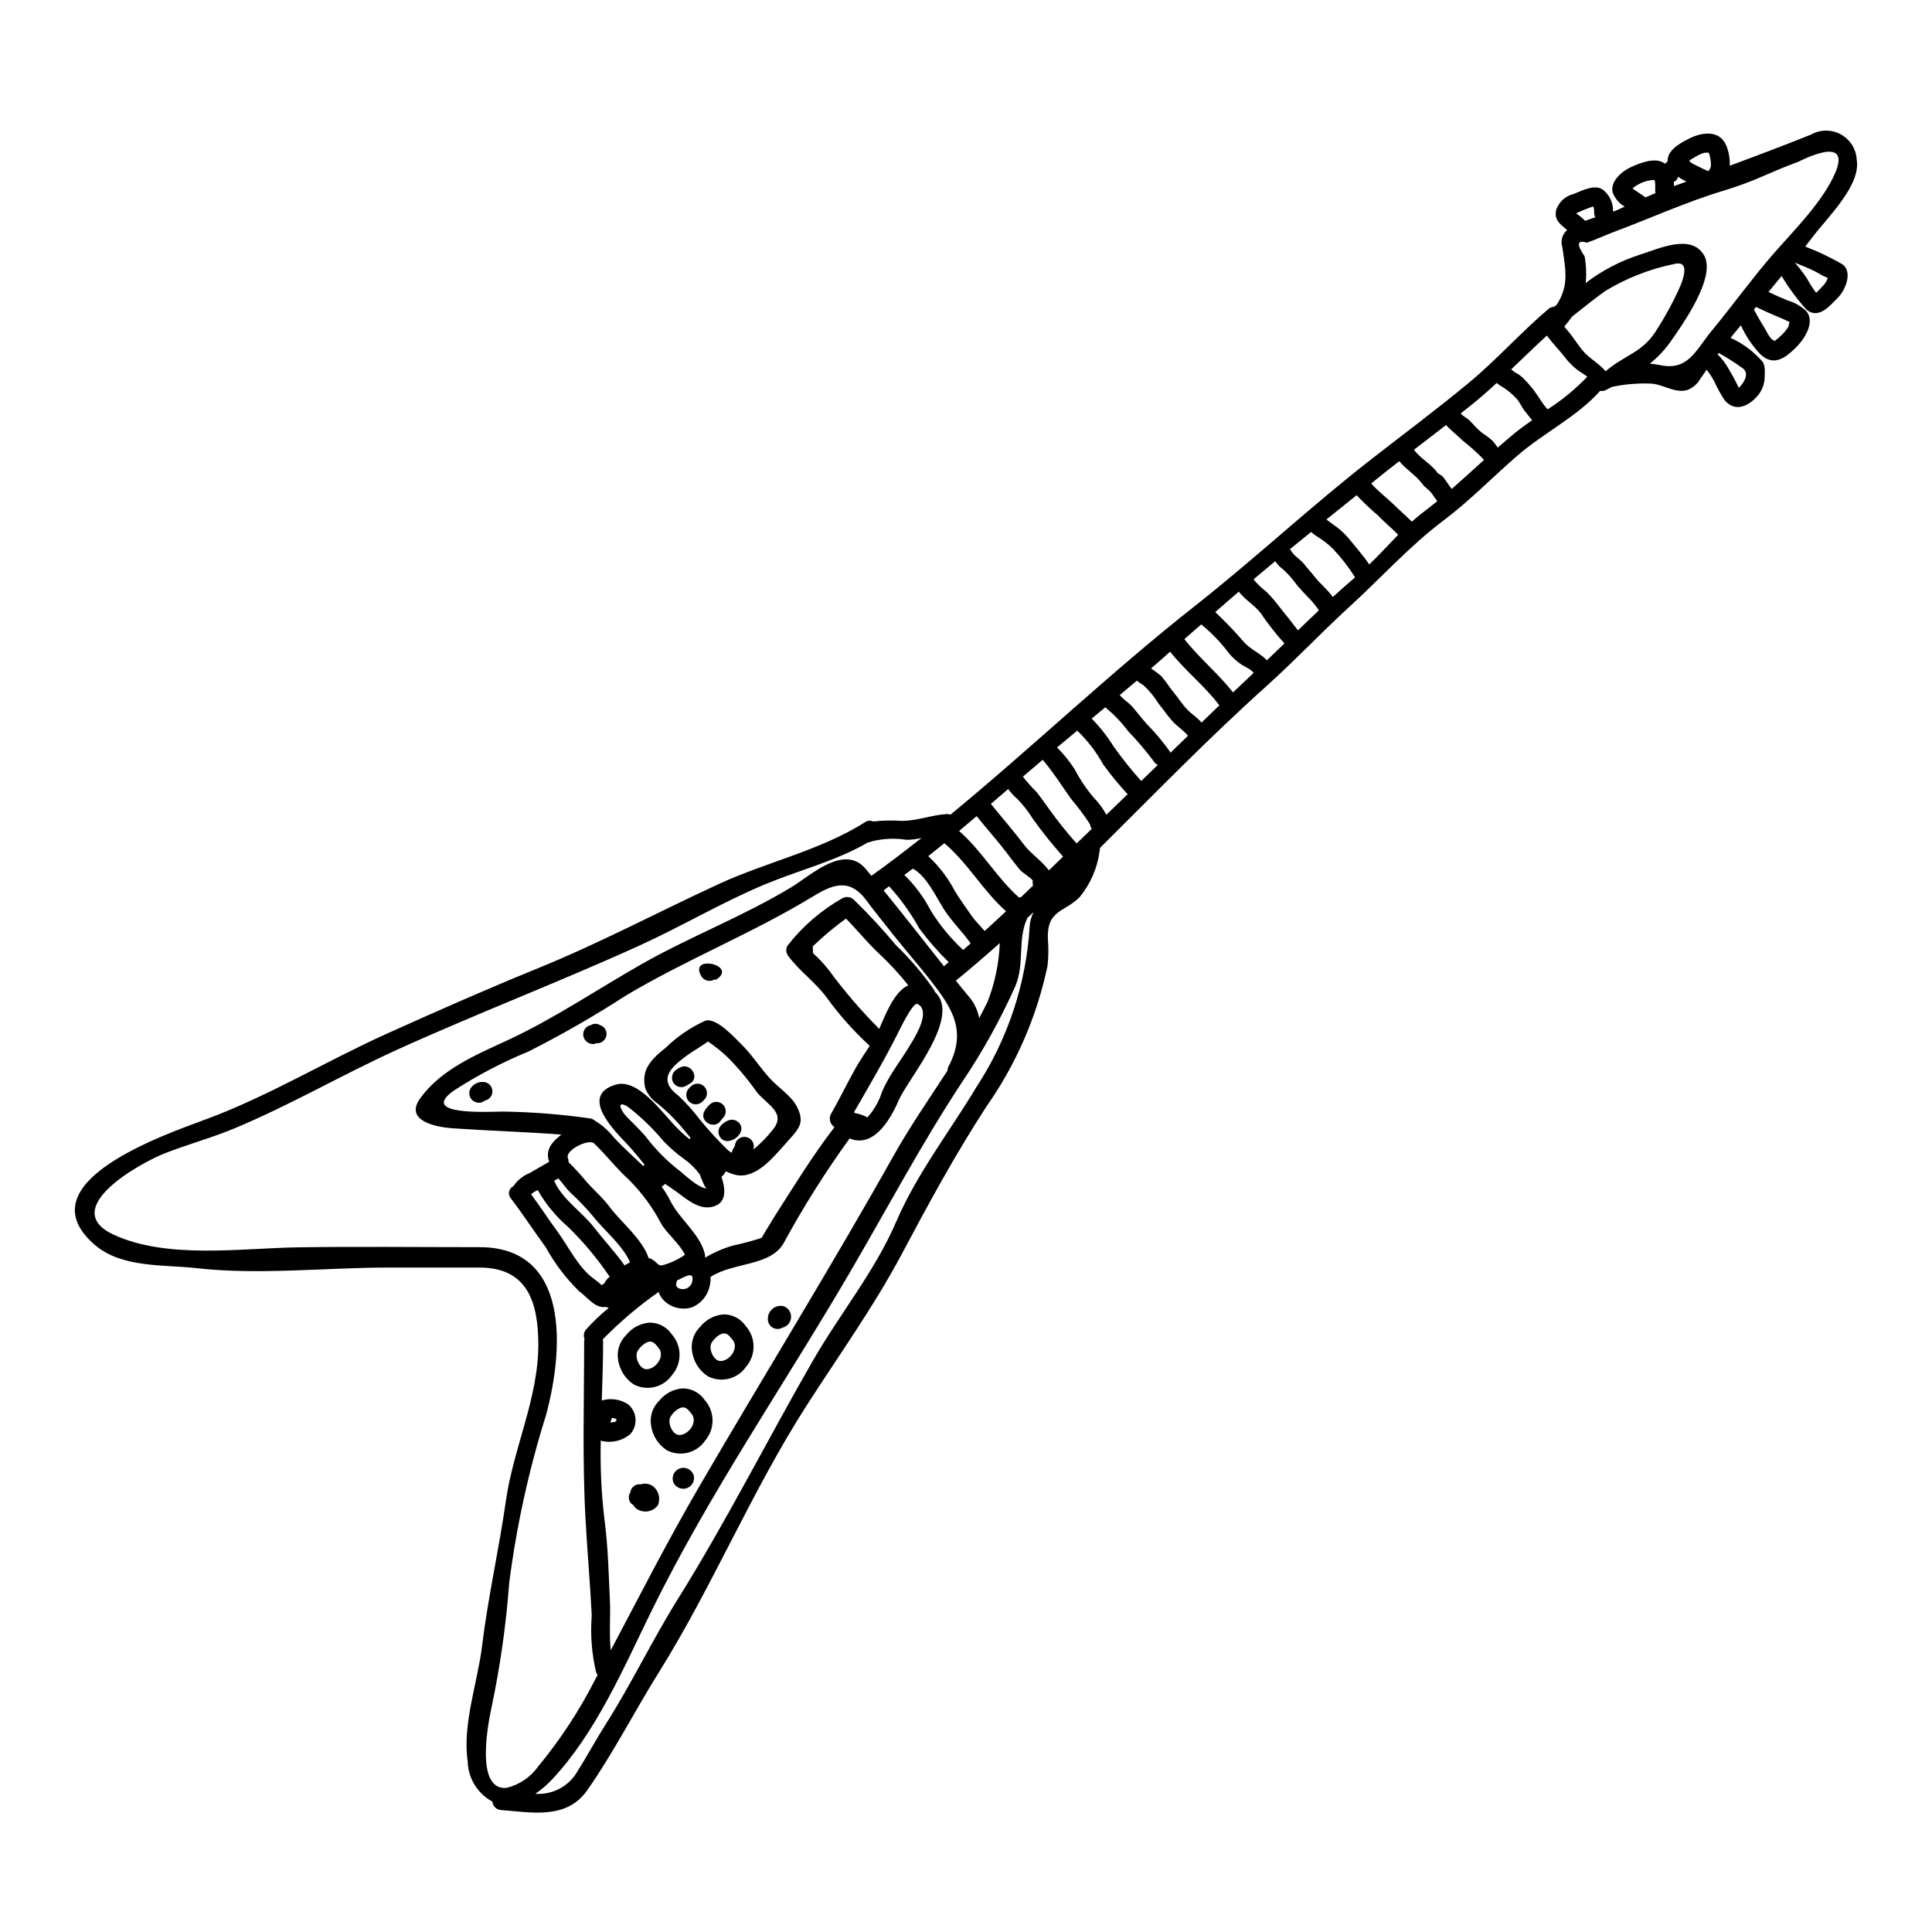 <?xml version="1.0" encoding="UTF-8"?>
<!-- Uploaded to: SVG Repo, www.svgrepo.com, Generator: SVG Repo Mixer Tools -->
<svg fill="#000000" width="800px" height="800px" version="1.1" viewBox="144 144 512 512" xmlns="http://www.w3.org/2000/svg">
 <g>
  <path d="m618.4 229.41c-0.961-0.438-1.898-0.918-2.879-1.309-2.07-0.832-4.141-1.812-6.168-2.754-0.172 0.215-0.371 0.434-0.543 0.672 1.023 1.969 2.242 3.969 3.379 5.883v0.004c0.352 0.742 0.816 1.426 1.375 2.027 0.5 0.195 0.672 0.371 0.586 0.543 0.742-0.531 1.441-1.121 2.09-1.762 0.699-0.68 1.301-1.449 1.789-2.289 0-0.664 0.133-1.016 0.371-1.016zm-74.086 12.758c0.004-0.031-0.004-0.062-0.023-0.09v0.023s0 0.035 0.023 0.066zm91.738-55.812c1.18 6.797-7.996 15.512-11.57 20.305-0.672 0.895-1.395 1.766-2.07 2.66 1.309 0.609 2.723 1.086 4.012 1.695 1.875 0.895 3.812 1.855 5.578 2.879 3.223 1.918 1.047 7.019-0.957 9.02-2.18 2.18-5.078 5.754-8.266 3.18l-0.004 0.004c-2.492-2.766-4.711-5.762-6.625-8.953-1.152 1.418-2.309 2.832-3.484 4.227 1.676 0.789 3.398 1.574 5.117 2.266 1.848 0.531 3.539 1.504 4.926 2.836 2.465 3.027-0.672 7.606-2.922 9.781-2.809 2.703-5.75 4.859-9.195 1.699-2.176-2.269-3.953-4.894-5.25-7.758-0.918 1.113-1.832 2.223-2.723 3.332 3.234 1.473 6.117 3.621 8.453 6.301 0.895 1.18 0.566 3.223 0.566 4.598v-0.004c-0.137 1.77-0.875 3.438-2.094 4.727-2.418 2.68-5.859 4.074-8.543 0.852l0.004-0.004c-0.98-1.492-1.848-3.059-2.594-4.684-0.594-1.184-1.309-2.301-2.133-3.332-0.566 0.809-1.133 1.609-1.676 2.418l-0.004-0.004c-0.781 1.379-2.023 2.438-3.508 2.988-3.398 0.914-6.602-1.742-9.914-1.742h-0.004c-3.379-0.105-6.758 0.203-10.062 0.914-0.461 0.238-0.918 0.48-1.398 0.742-0.496 0.293-1.086 0.395-1.652 0.285-6.062 6.816-15.168 11.266-22.012 17.234-6.734 5.836-12.594 11.938-19.762 17.32-8.633 6.496-16.582 15.277-24.625 22.617-7.477 6.844-14.406 14.211-21.941 20.988-15.254 13.68-29.613 28.477-44.215 42.969v-0.004c0.004 0.254-0.027 0.504-0.086 0.75-0.578 4.535-2.43 8.809-5.336 12.332-3.992 3.988-8.66 3.312-8.391 10.98v0.004c0.211 2.391 0.18 4.801-0.09 7.191-2.805 13.383-8.305 26.055-16.168 37.242-8.43 12.988-15.352 25.777-22.598 39.395-7.246 13.617-16.668 26.766-25.035 39.812-14.562 22.66-24.949 47.98-39.223 70.816-6.426 10.285-11.984 21.254-18.938 31.18-5.449 7.844-14.707 5.902-22.828 5.273v0.004c-1.227-0.062-2.227-1.02-2.332-2.246-3.934-2.117-6.43-6.188-6.535-10.652-1.461-9.785 2.656-21.008 3.809-30.594 1.574-12.965 4.469-25.516 6.297-38.352 1.969-14.055 8.719-27.477 8.609-41.816-0.086-10.523-2.613-20.109-15.578-20.109l-24.055-0.004c-16.582 0-34.367 2.023-50.836 0.172-8.695-1.004-19.918 0.02-27.105-6.211-19.094-16.555 19.258-29.395 29.715-33.332 16.41-6.078 31.902-15.492 47.898-22.684 13.27-5.992 26.582-11.855 40.074-17.348 16.41-6.691 31.793-14.902 47.832-22.289 12.547-5.773 26.992-8.922 38.625-16.324 0.633-0.445 1.453-0.523 2.156-0.199 2.512-0.27 5.039-0.32 7.562-0.152 4.078 0 7.844-1.547 11.898-1.805 0.355-0.035 0.715 0.02 1.047 0.148 21.898-18.043 42.555-37.824 64.824-55.344 15.973-12.574 30.855-26.539 46.957-39.051 8.547-6.648 17.215-13.117 25.559-20.027 7.43-6.168 13.777-13.336 21.074-19.547v0.004c0.422-0.379 0.961-0.598 1.523-0.633 0.238-0.176 0.504-0.352 0.719-0.523 3.148-4.926 2.484-8.66 1.48-15.301l0.004 0.004c-0.492-1.492-0.102-3.133 1-4.246 0.086-0.086 0.195-0.172 0.285-0.266-1.676-1.395-3.543-2.613-2.922-5.293 0.695-2.117 2.434-3.723 4.598-4.246 2.094-0.789 5.602-2.754 7.801-1.133v-0.004c1.773 1.391 2.769 3.547 2.684 5.797 0.504-0.172 0.938-0.348 1.332-0.523 0.566-0.262 1.152-0.52 1.742-0.789-1.426-0.84-2.531-2.125-3.152-3.66-0.828-2.984 2.441-5.75 4.816-6.82 2.262-1.043 6.473-2.754 8.844-1.023 0.066 0.043 0.109 0.086 0.176 0.129h0.004c0.211-0.227 0.445-0.43 0.699-0.609-0.195-2.879 3.18-4.812 5.731-6.078 3.508-1.742 8.105-2.309 9.84 1.938 0.664 1.676 0.969 3.473 0.891 5.273 7.172-2.656 14.34-5.359 21.512-8.238 2.457-1.395 5.461-1.414 7.934-0.055 2.477 1.363 4.066 3.91 4.203 6.731zm-5.668 3.398c4.359-10.328-9.215-3.117-9.891-2.856-3.18 1.18-6.297 2.484-9.445 3.856l-0.004 0.004c-3.273 1.43-6.625 2.668-10.043 3.703-10.043 3.008-19.305 7.258-29.125 10.938-2.461 0.918-4.856 2.051-7.32 2.922-2.613-0.809-2.809 0.395-0.609 3.637h-0.004c0.422 2.32 0.52 4.691 0.285 7.039 4.316-3.297 9.164-5.832 14.336-7.496 4.641-1.395 13.531-5.793 17.02 0.129 3.332 5.711-5.688 18.371-8.633 22.578h0.004c-1.598 2.324-3.531 4.402-5.734 6.168 0.805 0.059 1.605 0.168 2.398 0.324 7.758 1.742 9.57-3.66 14.078-9.133 5.449-6.602 10.438-13.551 16.035-20.027 5.344-6.141 13.371-14.051 16.652-21.785zm-3.543 30.27v-0.004c0.711-0.637 1.242-1.453 1.547-2.359-0.523-0.234-1.113-0.457-1.484-0.672v-0.004c-0.973-0.602-1.984-1.137-3.027-1.613-1.375-0.652-2.832-1.133-4.227-1.785 1.172 1.352 2.258 2.777 3.246 4.269 0.699 1.309 1.5 2.562 2.398 3.746 0.602-0.535 1.211-1.254 1.562-1.582zm-22.043 26.766c1.418-1.332 3.008-3.988 0.871-5.316v-0.004c-1.93-1.379-3.93-2.652-5.992-3.816l-0.195-0.129c-0.086 0.129-0.195 0.262-0.285 0.371 1.219 1.227 2.254 2.621 3.074 4.141 0.922 1.543 1.77 3.137 2.531 4.766zm-7.387-58.812v-0.004c0.027-0.965-0.09-1.926-0.348-2.856-0.059-0.23-0.148-0.453-0.266-0.66-0.395-0.008-0.789 0.008-1.184 0.043-0.93 0.297-1.816 0.715-2.637 1.246-0.414 0.262-0.852 0.5-1.262 0.758 0.062 0.129 0.129 0.285 0.195 0.438 0.348 0.238 0.738 0.457 1.129 0.676 1.219 0.609 2.422 1.18 3.641 1.742v0.004c0.379-0.371 0.637-0.852 0.734-1.375zm-9.781 5.336c1.109-0.395 2.199-0.789 3.285-1.18v-0.004c-0.766-0.379-1.508-0.805-2.219-1.281-0.117 0.613-0.535 1.129-1.113 1.367 0.027 0.359 0.051 0.754 0.051 1.113zm0.172 29.676c0.457-0.938 5.664-10.523-0.152-9.02-6.469 1.324-12.66 3.754-18.305 7.188-2.988 2.137-5.84 4.492-8.719 6.734-0.695 0.961-1.418 1.875-2.09 2.68 0.457 0.48 0.914 1.047 1.328 1.547 1.18 1.461 2.246 3.18 3.445 4.641 1.742 2.156 4.356 3.445 6.188 5.625 5.144-4.359 9.523-4.859 13.16-10.375 1.891-2.898 3.609-5.906 5.148-9.004zm-7.715-26.691c0.895-0.395 1.762-0.762 2.656-1.133-0.059-0.176-0.094-0.359-0.105-0.547 0.035-0.738 0.027-1.48-0.023-2.219-0.027-0.238-0.078-0.473-0.152-0.703-1.508 0.031-2.981 0.438-4.289 1.184-0.562 0.285-1.078 0.652-1.527 1.09 0.117 0.094 0.242 0.18 0.367 0.262 1.051 0.668 2.07 1.383 3.078 2.082zm-13.316 5.269v0.004c-0.191-0.352-0.293-0.738-0.301-1.137 0.023-0.43-0.004-0.859-0.086-1.281-0.176-0.652-0.219-0.395-1.004-0.152-1.039 0.359-2.055 0.777-3.051 1.242-0.215 0.086-0.414 0.215-0.633 0.328 0.848 0.543 1.633 1.188 2.332 1.914 0 0 0 0.02 0.043 0.02 0.875-0.309 1.793-0.613 2.703-0.918zm-2.133 42.254c-0.832-0.652-1.785-1.18-2.637-1.812v0.004c-1.305-1.023-2.469-2.215-3.461-3.543-1.418-1.812-3.203-3.617-4.598-5.535-3.227 2.941-6.34 5.973-9.48 8.977 0.266 0.129 0.719 0.586 1.004 0.758l-0.004 0.004c0.668 0.336 1.297 0.742 1.875 1.219 1.07 1.051 2.074 2.164 3.008 3.34 1.332 1.762 2.285 3.594 3.789 5.25 3.832-2.457 7.359-5.359 10.508-8.645zm-14.621 11.527c-0.719-0.875-1.395-1.742-2.09-2.617-0.742-0.98-1.18-2.156-2.008-3.07v0.004c-1.262-1.383-2.734-2.559-4.356-3.488-0.328-0.203-0.633-0.438-0.914-0.695-2.266 2.09-4.602 4.16-7.062 6.121-0.832 0.652-1.656 1.285-2.484 1.969 0.609 0.758 1.719 1.219 2.418 1.938 1.004 1.047 1.969 2.137 3.094 3.094v-0.004c1 0.648 1.953 1.363 2.859 2.137 0.52 0.586 1 1.242 1.461 1.875 1.523-1.332 3.051-2.656 4.617-3.938 1.398-1.129 2.902-2.219 4.469-3.305zm-12.75 10.52v0.004c-0.145-0.129-0.277-0.273-0.391-0.434-1.684-1.703-3.469-3.297-5.356-4.769-1.375-1.418-3.031-2.57-4.293-4.031l-8.496 6.535c1.656 2.363 4.402 3.641 6.102 5.973 0.352 0.48 1.027 0.676 1.441 1.09l-0.004-0.004c0.406 0.457 0.777 0.945 1.109 1.461 0.438 0.59 0.852 1.285 1.352 1.875 2.875-2.512 5.688-5.106 8.539-7.68zm-12.371 10.938c-0.523-0.656-0.98-1.398-1.484-2.07-0.738-1.027-1.695-1.418-2.527-2.551-1.676-2.285-4.246-3.727-6.059-5.973-2.219 1.719-4.422 3.461-6.602 5.231-0.285 0.215-0.566 0.434-0.832 0.672 1.699 2.008 4.012 3.703 5.902 5.535 1.574 1.551 3.309 3.031 4.856 4.602 1.023-0.895 2.051-1.785 3.148-2.594 1.223-0.953 2.422-1.891 3.598-2.852zm-10.363 8.91c-1.719-1.742-3.66-3.352-5.359-5.117-1.98-1.688-3.867-3.481-5.66-5.367-2.684 2.137-5.348 4.281-7.992 6.43 0.543 0.371 1.066 0.852 1.609 1.219v0.004c1.539 1.008 2.934 2.223 4.141 3.617 1.875 2.332 3.938 4.617 5.602 7.086 2.621-2.508 5.102-5.254 7.66-7.871zm-17.32 16.496c1.941-1.762 3.902-3.508 5.902-5.207h0.004c-1.719-2.719-3.695-5.266-5.902-7.602-1.199-1.164-2.516-2.195-3.938-3.074-0.637-0.379-1.234-0.816-1.785-1.309l-0.043-0.043c-1.875 1.504-3.746 3.031-5.602 4.555 0.117 0.145 0.227 0.297 0.324 0.457 0.738 1.312 2.465 2.266 3.422 3.488 0.957 1.219 1.969 2.266 2.879 3.465 1.414 1.785 3.418 3.379 4.742 5.269zm-3.703 3.543h0.004c-0.785-1.203-1.691-2.32-2.707-3.332-1.066-1.066-2.047-2.156-3.051-3.309l0.004-0.004c-1.102-1.539-2.359-2.965-3.75-4.25-0.816-0.578-1.512-1.312-2.047-2.156-1.941 1.613-3.856 3.223-5.773 4.836 1.031 1.242 2.199 2.359 3.484 3.336 1.262 1.281 2.438 2.652 3.512 4.098 1.633 2.004 3.223 4.031 4.793 6.078 1.836-1.801 3.688-3.543 5.543-5.309zm-13.777 13.23c1.574-1.484 3.117-2.965 4.664-4.469h0.004c-0.012 0-0.023-0.012-0.023-0.023-2.023-2.246-3.91-4.609-5.644-7.086-1.547-2.66-4.617-4.184-6.426-6.625-2.113 1.785-4.16 3.617-6.254 5.422l-0.004 0.004c2.731 2.562 5.32 5.269 7.758 8.109 1.824 1.906 4.223 2.867 5.941 4.656zm-8.977 8.516c1.812-1.742 3.641-3.465 5.473-5.184-0.742-1.027-2.441-1.637-3.379-2.309h0.004c-1.18-0.801-2.238-1.762-3.148-2.856-2.129-2.856-4.602-5.434-7.367-7.68-1.219 1.09-2.484 2.133-3.684 3.223-0.262 0.238-0.523 0.48-0.789 0.695 3.992 5.016 8.961 9.109 12.906 14.098zm-3.594 3.402c-0.066-0.086-0.152-0.152-0.219-0.238-3.812-4.992-8.91-8.977-12.855-13.969-1.676 1.484-3.332 2.988-5.035 4.449l0.004-0.004c0.93 0.625 1.824 1.297 2.68 2.023 1.242 1.398 2.242 3.055 3.445 4.512 1.199 1.457 2.176 3.031 3.422 4.328 1.18 1.242 2.754 2.18 3.812 3.488 1.602-1.531 3.172-3.078 4.762-4.602zm-12.988 12.594c1.547-1.504 3.113-3.008 4.66-4.512-1.262-1.527-3.051-2.594-4.356-4.121-1.219-1.414-2.285-2.984-3.465-4.422v0.004c-1.094-1.816-2.453-3.465-4.027-4.883-0.602-0.348-1.168-0.742-1.703-1.184-1.504 1.281-3.031 2.547-4.535 3.809 0.832 1.09 2.363 2.008 3.227 2.988 1.328 1.523 2.57 3.148 3.902 4.664 2.258 2.273 4.316 4.731 6.164 7.344 0.035 0.105 0.082 0.191 0.125 0.301zm-7.738 7.477c1.484-1.418 2.945-2.832 4.406-4.269-0.48-0.195-0.879-0.551-1.133-1-2.059-2.769-4.293-5.398-6.691-7.875-1.211-1.609-2.543-3.125-3.988-4.531-0.719-0.676-1.461-1.18-2.094-1.875-1.18 1-2.394 2.004-3.617 3.008v0.004c2.219 2.273 4.188 4.781 5.863 7.477 2.25 3.156 4.672 6.184 7.262 9.07zm-9.238 8.934c1.898-1.812 3.769-3.617 5.644-5.43l0.004 0.008c-2.309-2.5-4.469-5.129-6.473-7.875-1.809-3.297-4.109-6.301-6.82-8.91-0.035-0.016-0.062-0.039-0.086-0.066-1.785 1.48-3.543 2.965-5.34 4.445l-0.004-0.004c1.762 1.75 3.328 3.688 4.664 5.777 1.402 2.684 3.098 5.207 5.055 7.516 1.332 1.348 2.461 2.879 3.352 4.547zm-7.871 7.606 4.008-3.879v0.004c-0.266-0.34-0.422-0.75-0.457-1.18-1.512-2.324-3.172-4.551-4.965-6.668-2.57-3.574-4.723-7.086-7.586-10.438-1.762 1.484-3.508 2.965-5.25 4.469v-0.004c1.121 1.434 2.328 2.793 3.617 4.074 1.18 1.484 2.266 3.031 3.379 4.578h-0.004c2.25 3.144 4.664 6.164 7.234 9.051zm-7.344 7.125c1.242-1.219 2.508-2.418 3.746-3.637-2.852-3.191-5.531-6.535-8.02-10.02-1.176-1.906-2.559-3.672-4.121-5.273-0.906-0.77-1.711-1.645-2.398-2.613l-4.598 3.938c2.965 3.684 6.082 7.234 8.934 11.02 1.578 2.082 4.648 4.176 6.434 6.594zm-4.012 11.047c-0.562 0.523-1.129 1.023-1.695 1.547-2.754 5.863-0.609 12.137-3.269 18.262v0.004c-3.981 8.879-8.719 17.395-14.172 25.453-10.629 16.168-19.609 33.121-29.352 49.809-17.52 30.027-37.523 58.965-52.84 90.195-7.43 15.141-14.707 32.273-26.434 44.715v-0.004c-1.305 1.398-2.769 2.641-4.356 3.703 4.422 0.328 8.66-1.84 10.98-5.621 2.66-4.184 4.992-8.547 7.629-12.707 6.93-10.895 12.441-22.512 19.262-33.426 12.707-20.332 23.707-42.168 35.672-62.977 7.148-12.441 16.43-23.688 22.117-36.891 5.602-12.965 14.074-23.707 21.289-35.734v0.004c8.305-12.707 13.156-27.359 14.074-42.512 0.07-1.332 0.438-2.637 1.07-3.812zm-3.332-3.988 3.148-3.027v0.004c-0.148-0.434-0.18-0.902-0.086-1.352-1.023-1.109-2.789-2.027-3.543-2.965-1.285-1.574-2.508-3.223-3.75-4.856-2.441-3.148-5.117-6.125-7.582-9.219-1.547 1.309-3.117 2.613-4.664 3.938 6.059 5.25 9.938 12.355 15.93 17.668 0.168-0.082 0.344-0.145 0.523-0.184zm-8.973 27.914v0.004c1.969-5.008 3.082-10.312 3.289-15.688-3.812 3.402-7.695 6.734-11.641 9.957 1.156 1.418 2.289 2.856 3.465 4.246 1.395 1.625 2.332 3.586 2.723 5.688 0.723-1.387 1.461-2.793 2.141-4.199zm-0.719-18.895c1.918-1.723 3.789-3.469 5.664-5.231-6.144-5.43-10.062-12.727-16.344-18.023-1.418 1.156-2.856 2.289-4.269 3.426l-0.004 0.004c2.883 2.668 5.281 5.816 7.086 9.305 1.355 2.176 2.832 4.269 4.328 6.383 1.004 1.492 2.356 2.711 3.512 4.129zm-5.688 5.031c0.652-0.566 1.309-1.152 1.969-1.738-2.156-3.117-4.992-5.777-7.086-9.055-2.137-3.379-4.555-8.715-8.152-10.719v0.008c-0.035-0.004-0.066-0.02-0.09-0.043-0.738 0.566-1.504 1.109-2.242 1.676 2.84 2.758 5.211 5.957 7.019 9.477 2.379 3.824 5.254 7.316 8.555 10.383zm-3.832 30.793c4.898-9.52 0.871-15.492-5.211-23.223-3.113-3.938-6.402-7.715-9.539-11.66-2.363-3.008-4.816-5.992-7.086-9.055-4.641-6.297-9.348-3.938-14.316-0.938-16.02 9.742-33.516 16.648-49.594 26.281l-0.004 0.008c-8.289 5.363-16.855 10.277-25.668 14.73-6.91 2.836-13.543 6.312-19.805 10.383-9.219 6.582 8.953 5.559 13.094 5.512v-0.004c7.672 0.117 15.328 0.715 22.922 1.789 0.555 0.051 1.078 0.281 1.484 0.656 1.887 1.148 3.555 2.625 4.926 4.356 2.363 2.613 5.184 5.055 7.82 7.625 0.133-0.105 0.238-0.234 0.371-0.348-1.48-1.812-2.918-3.641-4.512-5.316-3.594-3.789-12.812-12.965-3.18-15.887 6.125-1.852 12.707 7.973 16.301 11.461l-0.004 0.004c1.027 1.055 2.121 2.043 3.273 2.961l0.328-0.328c-0.395-0.48-0.789-0.938-1.18-1.395l-0.004 0.004c-2.211-2.805-4.719-5.363-7.477-7.629-1.484-0.988-2.641-2.387-3.336-4.027-1.262-4.992 1.609-7.844 5.379-10.832h0.004c3.07-2.992 6.641-5.426 10.547-7.191 2.941-0.789 7.562 4.359 9.348 6.106 2.941 2.856 4.969 6.188 7.715 9.195 2.156 2.363 5.664 4.598 7.144 7.449 2.441 4.723 0.152 6.211-3.07 9.957-3.031 3.312-7.543 9.133-12.836 8.238-1.004-0.199-1.973-0.547-2.879-1.023-0.316 0.555-0.715 1.062-1.18 1.504 0.852 2.484 1.484 6.059-1.152 7.43-3.902 2.023-7.606-1.156-10.629-3.402-1.023-0.762-2.09-1.461-3.148-2.18-0.293 0.273-0.605 0.523-0.938 0.746 0.844 1.109 1.582 2.297 2.207 3.543 2.461 5.055 7.973 8.91 9.258 14.297v-0.004c0.07 0.324 0.082 0.656 0.043 0.98 2.34-1.414 4.863-2.508 7.496-3.246 2.543-0.539 5.051-1.215 7.519-2.027 0-0.129 3.148-5.231 3.223-5.379 5.25-8.219 10.156-16.254 16.039-23.926-0.152-0.172-0.328-0.309-0.5-0.48v-0.004c-0.781-0.82-0.941-2.055-0.395-3.051 2.266-3.938 4.227-8.043 6.449-12.004 1.129-2.051 2.527-4.012 3.809-6.039l0.004 0.004c-4.227-3.879-8.051-8.168-11.414-12.812-3.051-4.164-7.426-7.125-10.348-11.246-0.469-0.777-0.469-1.75 0-2.527 3.965-5.094 8.895-9.352 14.512-12.527 0.992-0.559 2.234-0.398 3.051 0.395 3.926 3.82 7.652 7.844 11.16 12.051 3.758 3.609 7.144 7.59 10.109 11.875 0.086 0.172 0.152 0.328 0.219 0.5 7.086 6.496-6.906 22.75-9.5 28.48 0 0.023-0.023 0.023-0.023 0.043-2.828 6.648-7.297 12.727-13.094 10.309-6.441 8.895-12.301 18.199-17.543 27.848-3.57 6.082-13.383 4.926-19.324 8.867 0.062 0.695 0.012 1.395-0.156 2.07-0.453 2.68-2.254 4.938-4.769 5.973-2.613 0.797-5.449 0.113-7.41-1.789-0.645-0.641-1.129-1.422-1.414-2.285-5.309 3.719-10.262 7.922-14.797 12.551 0.043 0.195 0.07 0.391 0.086 0.586 0 5.078-0.176 10.328-0.352 15.625l0.004 0.004c2.367-0.727 4.934-0.352 6.992 1.02 1.137 0.961 1.84 2.336 1.945 3.82 0.105 1.48-0.391 2.941-1.379 4.055-2.066 1.746-4.832 2.43-7.477 1.848-0.121-0.047-0.234-0.105-0.348-0.172-0.18 7.016 0.148 14.035 0.98 21.008 0.957 7.277 1.09 14.098 1.438 21.418 0.195 3.832-0.238 8.867 0.219 13.207 7.734-14.598 15.184-29.246 23.555-43.578 17.082-29.332 34.91-58.113 51.516-87.707 4.328-7.672 9.367-14.957 14.168-22.336v-0.004c0.012-0.418 0.113-0.828 0.305-1.199zm-1.266-26.496c0.418-0.352 0.832-0.719 1.266-1.066l-0.004 0.004c-2.836-2.766-5.445-5.754-7.801-8.938-2.168-3.93-4.777-7.602-7.781-10.938-0.082-0.074-0.152-0.152-0.219-0.238-0.48 0.348-0.98 0.738-1.461 1.09 5.402 6.586 10.633 13.383 15.969 20.074zm-8.453 20.074c1.027-1.805 4.992-8.215 1.461-10.062-1.066-0.547-3.965 5.269-4.328 5.973-3.789 7.711-8.234 15.297-12.551 22.77l0.395 0.195h-0.012c1.016 0.18 2 0.508 2.922 0.98 0.109 0.062 0.152 0.152 0.238 0.195 1.762-1.938 3.086-4.234 3.875-6.734 0.043-0.109 0.086-0.195 0.129-0.285l0.004 0.004c0.035-0.113 0.078-0.223 0.133-0.328 2.039-4.578 5.242-8.344 7.703-12.703zm2.551-54.062-0.008 0.004c-1.289 0.312-2.609 0.477-3.938 0.5-3.082-0.484-6.231-0.352-9.262 0.395-0.324 0.168-0.68 0.273-1.047 0.305-8.52 4.945-18.172 7.32-27.262 11.09-11.414 4.769-21.965 11.086-33.184 16.188-21.254 9.676-43.078 18-64.328 27.652-14.469 6.582-28.457 14.734-43.078 20.832-6.035 2.527-12.312 4.203-18.391 6.582-6.734 2.637-28.59 14.816-13.469 21.68 14.141 6.426 33.492 3.512 48.594 3.269 16.059-0.238 32.141-0.043 48.199-0.043 23.926 0 22.355 26.887 17.672 44.32l0.004 0.004c-4.582 14.547-7.863 29.477-9.809 44.605-0.82 11.027-2.371 21.992-4.641 32.816-0.871 4.012-4.574 22.312 3.938 21.551v-0.004c3.391-0.82 6.371-2.84 8.387-5.688 5.816-7.039 10.844-14.695 14.992-22.828 0.234-0.457 0.477-0.938 0.738-1.395h0.004c-0.164-0.191-0.289-0.414-0.371-0.652-1.184-4.941-1.582-10.039-1.18-15.102-0.418-8.543-1.18-16.887-1.637-25.406-0.895-15.777-0.371-31.969-0.371-47.23v-0.004c0.016-0.211 0.047-0.422 0.086-0.629-0.344-0.883-0.164-1.883 0.461-2.594 1.832-2.047 3.828-3.941 5.969-5.668-0.234-0.062-0.461-0.148-0.676-0.262-2.941 0.5-4.879-2.508-7.106-4.098v0.004c-3.523-3.434-6.519-7.367-8.887-11.68-3.184-4.328-6.016-8.738-9.305-13.031-0.414-0.488-0.574-1.141-0.438-1.766 0.137-0.621 0.555-1.145 1.133-1.414 0-0.023 0-0.043 0.043-0.066l0.004-0.004c1.051-1.527 2.527-2.715 4.246-3.418 1.723-1.004 3.469-1.969 5.188-2.984-1.133-3.312 0.895-5.34 3.246-7.215-9.742-0.738-19.418-1.004-29.223-1.699-3.703-0.285-12.551-1.852-8.195-7.906 5.559-7.715 14.863-11.547 23.273-15.449 12.289-5.711 23.512-13.34 35.254-20.027 13.031-7.43 27.16-12.77 39.984-20.57 4.926-2.988 13.816-11.414 19.484-4.836 0.543 0.629 1.043 1.281 1.574 1.918 4.516-3.223 8.926-6.598 13.297-10.043zm-11.242 50.578c1.504-3.445 3.898-9.84 7.691-11.527l-0.008 0.004c-2.481-3.129-5.195-6.059-8.129-8.762-2.945-2.809-5.535-6.035-8.367-8.91v-0.004c-2.949 2.117-5.746 4.441-8.367 6.953-0.172 0.172-0.305 0.285-0.438 0.395 0 0.043 0.023 0.086 0.023 0.133-0.012 0.574 0.012 1.148 0.062 1.719 0.023 0.02 0.066 0.043 0.09 0.066 1.453 1.316 2.793 2.754 4.008 4.293 4.066 5.543 8.547 10.773 13.402 15.645zm-28.426 27c4.074-4.723-1.262-6.754-4.098-10.309-2.305-3.277-4.887-6.352-7.715-9.195-1.535-1.457-3.188-2.785-4.941-3.965-0.09-0.047-0.172-0.105-0.242-0.176-1.68 1.309-3.684 2.363-5.402 3.617-3.727 2.754-8.434 6.277-2.422 10.742 2.059 1.93 3.945 4.027 5.644 6.277 2.356 2.894 4.879 5.644 7.562 8.238 0.297 0.242 0.621 0.453 0.957 0.629 0.082-0.551 0.305-1.07 0.656-1.5 0.133-0.285 0.223-0.586 0.258-0.895 0.383-1.328 1.762-2.098 3.09-1.727 1.328 0.371 2.109 1.742 1.75 3.074-0.02 0.066-0.043 0.133-0.062 0.219l-0.004 0.004c1.832-1.5 3.496-3.188 4.969-5.035zm-17.32 15.352c-0.48-0.086-1.832-3.769-1.832-3.769l0.004-0.004c-1.176-1.594-2.606-2.988-4.231-4.129-1.906-1.375-3.688-2.922-5.316-4.613-2.816-3.375-5.981-6.438-9.449-9.133-3.332-2.047-1.922 1.047-0.328 2.656 1.676 1.723 3.422 3.356 4.988 5.188 2.402 3.164 5.18 6.023 8.266 8.523 2.164 1.566 5.191 4.856 7.918 5.293zm-3.832 24.668c0.371-1.656-0.266-1.875-1.18-1.613-0.918 0.262-2.07 0.98-2.809 1.262-0.371 1.023-0.461 1.613 0.371 2.07h-0.004c0.703 0.34 1.52 0.344 2.227 0.012 0.707-0.332 1.223-0.965 1.41-1.719zm-1.918-7.148c-1.312-2.754-4.723-5.602-6.211-8.062-2.266-4.359-5.188-8.348-8.66-11.824-3.312-2.984-5.996-6.535-9.176-9.586-1.418-1.375-7.82 1.781-6.969 3.879h-0.004c0.137 0.34 0.195 0.703 0.176 1.066 1.758 1.734 3.426 3.562 4.988 5.473 1.938 2.133 4.098 3.988 5.836 6.316 3.148 4.227 8.633 8.453 10.395 13.617h0.004c0.477 0.137 0.926 0.352 1.328 0.637 0.895 0.609 1.332 1.656 2.508 1.238 2.074-0.582 4.035-1.512 5.801-2.742zm-15.996 2.856v-0.004c0.461-0.309 0.945-0.586 1.441-0.824-1.766-4.328-7.172-8.805-9.84-12.25-1.902-2.269-3.953-4.41-6.144-6.402-0.984-0.98-1.969-2.465-3.008-3.598-0.375 0.219-0.742 0.418-1.113 0.633 2.07 4.856 7.43 8.301 10.523 12.312 2.644 3.406 5.676 6.633 8.16 10.141zm-2.184 40.777v-0.043c-0.113-0.047-0.223-0.105-0.324-0.172-0.285-0.098-0.578-0.156-0.875-0.176-0.047 0.293-0.141 0.57-0.281 0.828-0.047 0.125-0.047 0.266 0 0.395 0.266-0.012 0.527-0.039 0.789-0.086 0.246-0.051 0.48-0.141 0.695-0.266-0.023-0.16-0.023-0.32-0.004-0.48zm-3.18-36.043c0.316-0.691 0.805-1.289 1.418-1.738-3.238-4.801-6.965-9.254-11.117-13.293-3.18-2.75-5.867-6.023-7.953-9.672-0.637 0.277-1.23 0.641-1.762 1.086 2.398 3.246 4.555 6.582 6.949 9.84 2.898 3.938 5.621 9.676 9.633 12.527 0.734 0.531 1.441 1.109 2.113 1.723z"/>
  <path d="m351.59 490.13c1.113 0.359 1.914 1.336 2.039 2.5 0.129 1.16-0.441 2.289-1.449 2.883-0.238 0.152-0.508 0.258-0.785 0.305-0.68 0.41-1.508 0.484-2.246 0.203s-1.309-0.883-1.547-1.641c-0.309-1.145-0.004-2.371 0.809-3.238 0.812-0.863 2.016-1.246 3.18-1.012z"/>
  <path d="m341.6 495.38c2.75 3.059 2.805 7.684 0.129 10.809-2.273 3.301-6.656 4.379-10.199 2.508-2.234-1.488-3.734-3.856-4.117-6.516-0.398-2.402 0.395-4.852 2.133-6.559 1.516-1.895 3.734-3.082 6.148-3.293 2.356-0.035 4.574 1.109 5.906 3.051zm-6.625 9.316c2.551-0.062 5.012-3.637 3.07-5.75-0.828-1.004-1.504-1.969-2.941-1.418-1.031 0.5-1.895 1.289-2.484 2.269-0.98 1.426 0.395 4.898 2.356 4.898z"/>
  <path d="m340.17 441.97c1.438 2.465-2.465 5.359-4.535 4.141-1.188-0.699-1.59-2.231-0.895-3.422 0.504-0.707 1.184-1.27 1.969-1.633 1.211-0.672 2.738-0.27 3.461 0.914z"/>
  <path d="m332.05 436.74c0.98-0.98 2.566-0.98 3.543 0 0.977 0.977 0.977 2.562 0 3.543-0.184 0.184-0.359 0.383-0.52 0.59-1.68 2.754-6.016 0.238-4.328-2.527 0.363-0.59 0.805-1.129 1.305-1.605z"/>
  <path d="m332.54 399.44c2.242 0.414 4.328 2.156 1.281 4.16-0.172 0.129-0.348-0.086-0.543 0-1.188 0.695-2.719 0.301-3.418-0.891-1.699-2.883 0.566-3.664 2.68-3.269z"/>
  <path d="m330.73 514.99c2.75 3.059 2.805 7.684 0.129 10.809-2.273 3.301-6.656 4.375-10.199 2.504-2.234-1.488-3.734-3.856-4.117-6.516-0.402-2.402 0.395-4.852 2.133-6.555 1.512-1.895 3.731-3.086 6.144-3.293 2.356-0.039 4.578 1.105 5.91 3.051zm-6.644 9.305c2.547-0.066 5.012-3.641 3.07-5.754-0.828-1.004-1.504-1.969-2.941-1.418-1.027 0.504-1.891 1.289-2.484 2.269-0.98 1.441 0.391 4.922 2.356 4.902z"/>
  <path d="m327.15 431.84c0.988-0.906 2.516-0.871 3.465 0.078 0.949 0.949 0.984 2.477 0.074 3.465-0.176 0.191-0.371 0.371-0.547 0.543-0.977 0.98-2.562 0.98-3.539 0-0.98-0.977-0.98-2.562 0-3.543z"/>
  <path d="m327.89 535.17c0.238 1.367-0.531 2.707-1.828 3.191-1.301 0.48-2.758-0.031-3.469-1.223-0.668-1.262-0.285-2.828 0.895-3.637 0.77-0.539 1.758-0.66 2.641-0.328 0.879 0.336 1.539 1.082 1.762 1.996z"/>
  <path d="m324.21 426.89c2.879-1.461 5.422 2.879 2.527 4.328-0.309 0.16-0.609 0.344-0.895 0.543-1.199 0.699-2.734 0.301-3.445-0.895-0.652-1.207-0.25-2.715 0.918-3.438 0.281-0.207 0.582-0.387 0.895-0.539z"/>
  <path d="m321.99 497.56c2.75 3.062 2.805 7.688 0.129 10.809-2.273 3.301-6.652 4.379-10.195 2.504-2.238-1.484-3.734-3.856-4.121-6.512-0.398-2.406 0.398-4.852 2.137-6.559 1.512-1.895 3.731-3.086 6.144-3.289 2.356-0.039 4.574 1.105 5.906 3.047zm-6.613 9.305c2.551-0.066 5.016-3.641 3.074-5.754-0.828-1-1.504-1.969-2.941-1.418v0.004c-1.031 0.5-1.895 1.285-2.488 2.266-0.992 1.441 0.387 4.926 2.356 4.902z"/>
  <path d="m316.82 537.7c1.691 1.145 2.332 3.332 1.527 5.211-1.086 1.469-3.012 2.047-4.727 1.414-0.781-0.254-1.438-0.801-1.828-1.523-0.164-0.074-0.32-0.168-0.457-0.285-0.801-0.812-0.918-2.078-0.285-3.027 0.074-0.652 0.406-1.242 0.926-1.641 0.516-0.398 1.172-0.57 1.82-0.477 1.008-0.332 2.109-0.211 3.023 0.328z"/>
  <path d="m303.07 415.7c1 0.316 1.676 1.242 1.676 2.285-0.016 1.379-1.125 2.488-2.504 2.504-0.219-0.086-0.352-0.062-0.438 0.109h0.004c-1.352 0.344-2.738-0.43-3.152-1.762-0.391-1.309 0.344-2.688 1.648-3.09l0.238-0.062c0.02-0.023 0.043-0.047 0.062-0.047 0.766-0.449 1.723-0.426 2.465 0.062z"/>
  <path d="m272.08 430.73c1.262 0.039 2.293 1.016 2.402 2.269 0.113 1.258-0.73 2.398-1.965 2.66-0.934 0.77-2.281 0.773-3.219 0.008-0.941-0.766-1.207-2.09-0.641-3.156 0.723-1.184 2.039-1.871 3.422-1.781z"/>
 </g>
</svg>